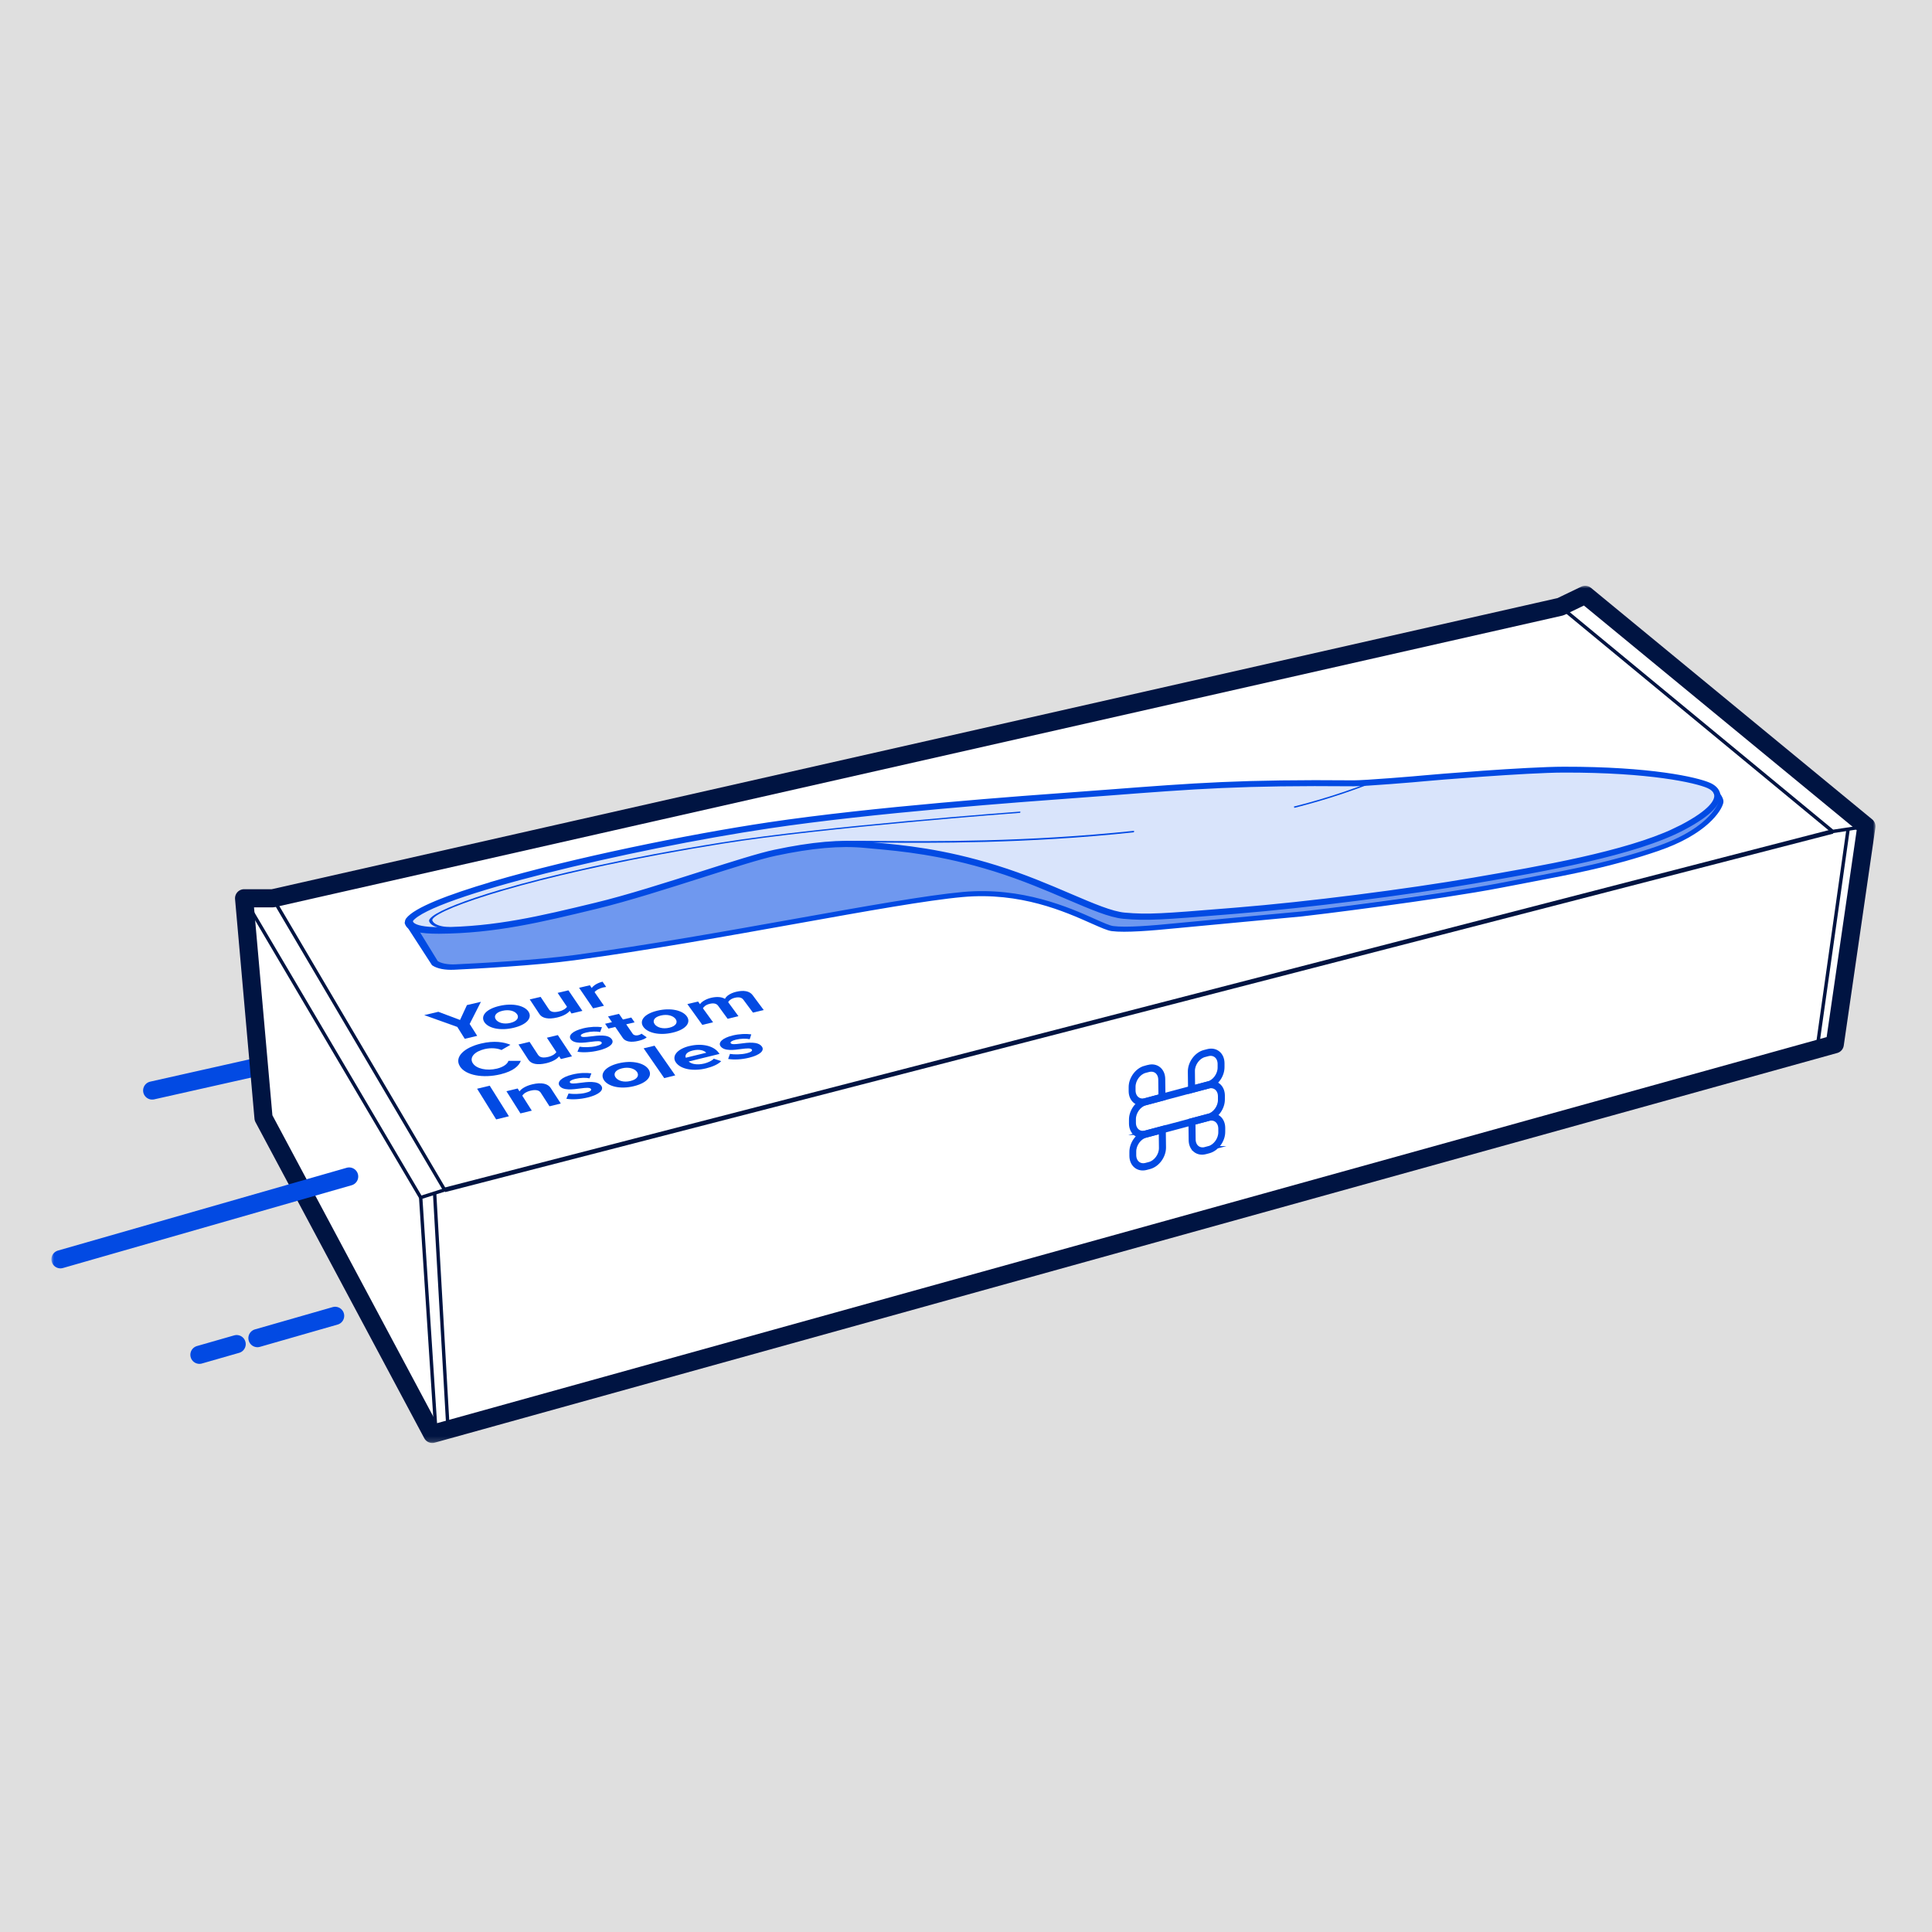 <svg width="376" height="376" viewBox="0 0 376 376" fill="none" xmlns="http://www.w3.org/2000/svg">
<rect width="376" height="376" fill="#DFDFDF"/>
<mask id="mask0_233_4208" style="mask-type:luminance" maskUnits="userSpaceOnUse" x="10" y="114" width="355" height="167">
<path d="M365 114H10V280.834H365V114Z" fill="white"/>
</mask>
<g mask="url(#mask0_233_4208)">
<path d="M29.618 212.23L51.285 207.363" stroke="#024AE3" stroke-width="3.533" stroke-linecap="round" stroke-linejoin="round"/>
<path d="M47.505 174.823L51.285 217.565L84.126 279.067L357.078 203.229L363.234 160.823L308.506 115.766L303.701 118.081L53.087 174.823H47.505Z" fill="white" stroke="#001442" stroke-width="3.533" stroke-linecap="round" stroke-linejoin="round"/>
<path d="M84.806 278.212L81.873 233.058L86.537 231.574L53.087 174.823" stroke="#001442" stroke-width="0.662" stroke-miterlimit="10"/>
<path d="M81.873 233.058L47.505 174.823" stroke="#001442" stroke-width="0.662" stroke-miterlimit="10"/>
<path d="M303.701 118.08L356.672 161.812L363.235 160.822" stroke="#001442" stroke-width="0.662" stroke-miterlimit="10"/>
<path d="M84.576 232.077L87.2 278.212" stroke="#001442" stroke-width="0.662" stroke-miterlimit="10"/>
<path d="M359.657 161.494L353.643 204.006" stroke="#001442" stroke-width="0.662" stroke-miterlimit="10"/>
<path d="M222.844 207.857L223.517 207.681C225.054 207.274 226.316 208.299 226.333 209.977L226.378 213.749L222.916 214.668C221.379 215.074 220.116 214.049 220.098 212.371V211.638C220.072 209.96 221.309 208.264 222.844 207.849V207.857ZM225.893 213.36L225.857 210.11C225.839 208.723 224.798 207.866 223.517 208.202L222.844 208.378C221.573 208.714 220.548 210.127 220.557 211.514V212.247C220.584 213.634 221.626 214.491 222.898 214.155L225.883 213.36H225.893Z" fill="#024AE3" stroke="#024AE3" stroke-width="0.883" stroke-miterlimit="10"/>
<path d="M234.381 204.784L235.052 204.607C236.589 204.201 237.852 205.225 237.87 206.904V207.637C237.896 209.315 236.66 211.011 235.122 211.426L231.66 212.345L231.615 208.573C231.599 206.895 232.835 205.199 234.372 204.784H234.381ZM235.122 210.896C236.394 210.56 237.419 209.147 237.41 207.76V207.027C237.384 205.64 236.341 204.784 235.069 205.119L234.398 205.296C233.126 205.632 232.102 207.045 232.111 208.432L232.146 211.682L235.132 210.887L235.122 210.896Z" fill="#024AE3" stroke="#024AE3" stroke-width="0.883" stroke-miterlimit="10"/>
<path d="M222.977 220.444L226.44 219.525L226.484 223.297C226.502 224.975 225.266 226.671 223.729 227.086L223.056 227.263C221.521 227.669 220.257 226.645 220.24 224.966V224.233C220.212 222.555 221.449 220.859 222.986 220.444H222.977ZM225.963 220.179L222.977 220.974C221.705 221.31 220.681 222.723 220.69 224.11V224.843C220.716 226.229 221.759 227.086 223.03 226.751L223.701 226.574C224.973 226.238 225.998 224.825 225.99 223.438L225.954 220.188L225.963 220.179Z" fill="#024AE3" stroke="#024AE3" stroke-width="0.883" stroke-miterlimit="10"/>
<path d="M222.907 214.155L235.123 210.896C236.66 210.49 237.923 211.514 237.941 213.192V213.926C237.967 215.604 236.73 217.3 235.193 217.715L222.977 220.974C221.44 221.381 220.178 220.356 220.16 218.678V217.945C220.134 216.266 221.37 214.57 222.907 214.155ZM235.185 217.194C236.457 216.858 237.482 215.445 237.473 214.058V213.325C237.447 211.938 236.404 211.081 235.132 211.417L222.916 214.676C221.645 215.012 220.62 216.425 220.628 217.812V218.545C220.655 219.932 221.697 220.789 222.97 220.453L235.185 217.194Z" fill="#024AE3" stroke="#024AE3" stroke-width="0.883" stroke-miterlimit="10"/>
<path d="M231.73 218.113L235.192 217.194C236.729 216.788 237.993 217.812 238.01 219.49V220.224C238.037 221.902 236.801 223.598 235.264 224.013L234.593 224.19C233.056 224.596 231.792 223.571 231.775 221.893L231.73 218.121V218.113ZM235.254 223.492C236.526 223.156 237.551 221.743 237.542 220.356V219.623C237.516 218.236 236.473 217.379 235.201 217.715L232.215 218.51L232.252 221.76C232.269 223.147 233.312 224.004 234.593 223.668L235.264 223.492H235.254Z" fill="#024AE3" stroke="#024AE3" stroke-width="0.883" stroke-miterlimit="10"/>
<path d="M88.993 199.855L82.562 197.558L85.309 196.913L89.532 198.503L90.874 195.606L93.595 194.97L91.404 199.281L92.871 201.595L90.45 202.169L88.993 199.846V199.855Z" fill="#024AE3"/>
<path d="M94.257 198.91C93.515 197.752 94.513 196.401 97.18 195.774C99.848 195.147 102.1 195.73 102.851 196.878C103.61 198.035 102.639 199.395 99.945 200.031C97.26 200.667 94.998 200.075 94.257 198.91ZM100.634 197.399C100.227 196.772 99.115 196.41 97.79 196.719C96.465 197.028 96.076 197.752 96.482 198.38C96.897 199.016 97.993 199.395 99.326 199.077C100.66 198.759 101.058 198.035 100.643 197.399H100.634Z" fill="#024AE3"/>
<path d="M110.88 196.728C110.536 197.169 109.776 197.699 108.451 198.017C106.676 198.441 105.51 198.15 104.989 197.364L103.099 194.502L105.21 194.007L106.835 196.445C107.206 197.002 107.913 197.055 108.822 196.834C109.644 196.639 110.138 196.26 110.35 195.942L108.522 193.23L110.624 192.735L113.345 196.737L111.225 197.24L110.88 196.728Z" fill="#024AE3"/>
<path d="M112.699 192.241L114.793 191.746L115.164 192.285C115.482 191.799 116.277 191.287 117.266 191.057L117.972 192.073C117.813 192.091 117.601 192.126 117.372 192.179C116.683 192.338 115.897 192.753 115.72 193.098L117.54 195.739L115.429 196.242L112.699 192.241Z" fill="#024AE3"/>
<path d="M89.496 207.504C88.391 205.72 90.291 203.883 93.621 203.088C96.209 202.469 98.09 202.814 99.344 203.335L97.595 204.351C96.818 203.998 95.564 203.874 94.301 204.174C92.322 204.651 91.315 205.808 92.004 206.904C92.693 207.999 94.716 208.449 96.712 207.972C97.984 207.663 98.779 207.054 98.947 206.462H101.358C101.005 207.389 100.016 208.44 97.41 209.076C94.053 209.889 90.609 209.306 89.496 207.513V207.504Z" fill="#024AE3"/>
<path d="M108.814 205.579C108.46 206.038 107.683 206.586 106.34 206.912C104.53 207.345 103.355 207.054 102.825 206.232L100.908 203.273L103.063 202.761L104.706 205.278C105.086 205.861 105.802 205.905 106.72 205.685C107.55 205.481 108.063 205.093 108.275 204.757L106.429 201.957L108.566 201.445L111.313 205.587L109.158 206.109L108.814 205.579Z" fill="#024AE3"/>
<path d="M112.797 203.706C113.574 203.847 114.979 203.838 115.995 203.591C116.922 203.37 117.249 203.096 117.072 202.84C116.878 202.549 116.101 202.619 115.111 202.743C113.619 202.946 111.702 203.202 111.048 202.222C110.589 201.533 111.375 200.641 113.513 200.128C114.882 199.802 116.136 199.775 117.152 199.908L116.798 200.853C116.136 200.703 115.067 200.711 114.078 200.95C113.309 201.135 112.903 201.401 113.062 201.639C113.23 201.895 113.937 201.833 114.908 201.71C116.392 201.515 118.38 201.25 119.077 202.275C119.59 203.026 118.724 203.909 116.463 204.448C115.041 204.792 113.513 204.881 112.382 204.686L112.797 203.697V203.706Z" fill="#024AE3"/>
<path d="M121.206 202.001L119.739 199.864L118.406 200.182L117.761 199.245L119.095 198.927L118.335 197.815L120.464 197.311L121.232 198.415L122.857 198.026L123.502 198.963L121.868 199.351L123.14 201.197C123.317 201.454 123.723 201.586 124.191 201.471C124.509 201.392 124.765 201.259 124.845 201.171L125.86 201.878C125.64 202.098 125.163 202.355 124.27 202.566C122.778 202.929 121.7 202.726 121.197 201.992L121.206 202.001Z" fill="#024AE3"/>
<path d="M125.198 199.828C124.394 198.671 125.304 197.32 127.936 196.692C130.577 196.065 132.847 196.648 133.668 197.797C134.499 198.954 133.607 200.323 130.948 200.959C128.298 201.595 126.01 201.003 125.198 199.828ZM131.487 198.318C131.036 197.69 129.906 197.32 128.607 197.637C127.3 197.947 126.955 198.671 127.397 199.307C127.848 199.952 128.969 200.323 130.277 200.005C131.584 199.687 131.946 198.962 131.487 198.318Z" fill="#024AE3"/>
<path d="M144.648 194.538C144.373 194.167 143.853 193.981 143.004 194.185C142.272 194.361 141.848 194.75 141.715 195.041L143.712 197.762L141.609 198.274L139.745 195.721C139.472 195.35 138.95 195.156 138.103 195.368C137.378 195.545 136.954 195.933 136.804 196.234L138.774 198.954L136.68 199.458L133.774 195.412L135.859 194.918L136.239 195.439C136.389 195.121 137.166 194.485 138.376 194.193C139.533 193.92 140.47 194.017 141.097 194.396C141.282 193.92 142.06 193.31 143.269 193.019C144.718 192.674 145.866 192.851 146.476 193.672L148.631 196.569L146.537 197.073L144.657 194.538H144.648Z" fill="#024AE3"/>
<path d="M92.853 211.885L95.308 211.293L99.044 217.247L96.562 217.856L92.853 211.885Z" fill="#024AE3"/>
<path d="M105.271 212.698C104.892 212.106 104.158 212.044 103.222 212.274C102.357 212.486 101.844 212.901 101.65 213.245L103.496 216.151L101.288 216.69L98.559 212.371L100.749 211.841L101.102 212.397C101.429 211.938 102.233 211.355 103.593 211.028C105.413 210.587 106.632 210.905 107.171 211.735L109.14 214.765L106.941 215.303L105.263 212.698H105.271Z" fill="#024AE3"/>
<path d="M110.65 212.813C111.445 212.954 112.876 212.945 113.901 212.698C114.846 212.468 115.182 212.186 115.005 211.921C114.802 211.62 114.016 211.691 113.009 211.824C111.489 212.027 109.537 212.3 108.875 211.285C108.407 210.569 109.219 209.651 111.384 209.121C112.779 208.776 114.051 208.758 115.093 208.891L114.731 209.863C114.06 209.712 112.973 209.721 111.966 209.969C111.18 210.163 110.765 210.437 110.924 210.684C111.101 210.949 111.816 210.887 112.797 210.755C114.307 210.551 116.33 210.278 117.036 211.338C117.558 212.115 116.665 213.025 114.369 213.59C112.92 213.943 111.366 214.041 110.218 213.837L110.65 212.813Z" fill="#024AE3"/>
<path d="M117.54 210.207C116.736 209.006 117.69 207.592 120.375 206.939C123.078 206.285 125.392 206.895 126.205 208.087C127.035 209.297 126.107 210.71 123.387 211.382C120.675 212.053 118.343 211.426 117.531 210.207H117.54ZM123.979 208.626C123.528 207.972 122.38 207.592 121.046 207.919C119.704 208.246 119.342 208.997 119.783 209.65C120.234 210.322 121.364 210.71 122.716 210.375C124.058 210.048 124.429 209.288 123.979 208.626Z" fill="#024AE3"/>
<path d="M125.26 204.024L127.388 203.512L131.416 209.288L129.27 209.818L125.269 204.033L125.26 204.024Z" fill="#024AE3"/>
<path d="M134.19 203.573C136.592 202.99 138.88 203.52 139.86 204.872L140.037 205.11L134.031 206.585C134.534 207.08 135.674 207.318 137.052 206.983C137.802 206.797 138.58 206.426 138.915 206.038L140.356 206.515C139.825 207.098 138.695 207.61 137.431 207.919C134.958 208.529 132.485 208.122 131.54 206.771C130.692 205.561 131.734 204.165 134.19 203.565V203.573ZM133.466 205.852L137.449 204.881C137.113 204.501 136.213 204.103 134.808 204.448C133.492 204.766 133.28 205.419 133.466 205.852Z" fill="#024AE3"/>
<path d="M142.077 205.11C142.863 205.252 144.268 205.243 145.265 204.995C146.176 204.775 146.494 204.501 146.308 204.244C146.096 203.953 145.319 204.024 144.338 204.147C142.863 204.35 140.956 204.615 140.239 203.626C139.736 202.937 140.479 202.036 142.58 201.524C143.932 201.197 145.186 201.171 146.211 201.303L145.91 202.248C145.239 202.098 144.17 202.107 143.199 202.345C142.44 202.531 142.042 202.796 142.219 203.034C142.404 203.291 143.101 203.229 144.065 203.105C145.54 202.902 147.517 202.646 148.269 203.67C148.826 204.421 148.004 205.304 145.778 205.852C144.382 206.197 142.854 206.285 141.706 206.091L142.068 205.101L142.077 205.11Z" fill="#024AE3"/>
<path d="M86.537 231.574L356.672 161.812" stroke="#001442" stroke-width="0.883" stroke-miterlimit="10"/>
<path d="M11.767 245.079L67.952 228.968" stroke="#024AE3" stroke-width="3.533" stroke-linecap="round" stroke-linejoin="round"/>
<path d="M50.102 260.421L65.223 256.084" stroke="#024AE3" stroke-width="3.533" stroke-linecap="round" stroke-linejoin="round"/>
<path d="M38.812 263.663L46.056 261.587" stroke="#024AE3" stroke-width="3.533" stroke-linecap="round" stroke-linejoin="round"/>
<path d="M95.927 171.978C111.472 167.421 133.917 162.819 149.612 160.478C169.99 157.44 198.264 155.382 211.071 154.454C212.944 154.322 214.507 154.207 215.69 154.11C232.747 152.802 241.765 152.113 263.485 152.308C265.535 152.325 275.966 151.469 277.308 151.327C278.74 151.177 297.023 149.667 304.354 149.658C321.19 149.631 330.164 151.672 332.628 152.758C333.238 153.023 334.28 153.642 334.377 154.754C334.484 155.965 333.406 158.049 327.558 161.132C318.125 166.105 300.644 169.134 287.087 171.475L286.998 171.493C273.607 173.807 254.458 176.262 240.528 177.393L238.568 177.552C226.582 178.524 223.287 178.797 218.659 178.373C216.053 178.135 212.441 176.589 207.865 174.637C203.723 172.862 199.023 170.857 193.6 169.161C183.23 165.928 175.342 165.213 170.06 164.736C169.45 164.683 168.877 164.63 168.339 164.577C163.542 164.117 158.003 164.594 150.805 166.131C147.855 166.758 142.493 168.472 136.699 170.318C129.959 172.464 122.107 174.973 115.968 176.457C105.157 179.071 96.324 181.209 85.424 181.279C77.925 181.324 79.312 179.115 79.374 179.027C80.858 177.048 87.244 174.549 95.935 171.996L95.927 171.978ZM325.925 161.635C326.428 161.397 326.905 161.158 327.373 160.92C333.096 157.908 334.156 155.912 334.06 154.763C333.979 153.774 333.035 153.218 332.479 152.97C330.04 151.901 321.128 149.879 304.345 149.914C297.023 149.932 278.757 151.442 277.326 151.592C275.975 151.742 265.49 152.599 263.423 152.582C241.704 152.387 232.685 153.085 215.629 154.401C214.446 154.489 212.881 154.604 211.001 154.746C198.192 155.682 169.911 157.749 149.551 160.796C122.522 164.842 83.746 174.054 80.01 178.974C79.957 179.071 79.003 180.917 85.716 180.882C96.474 180.82 105.219 178.709 115.942 176.121C122.036 174.655 129.853 172.155 136.566 170.018C142.643 168.083 147.775 166.449 150.779 165.813C158.075 164.267 163.692 163.782 168.568 164.25C169.106 164.303 169.681 164.356 170.281 164.409C175.58 164.895 183.504 165.61 193.909 168.86C199.35 170.556 204.049 172.57 208.2 174.346C212.732 176.28 216.318 177.817 218.844 178.047C223.41 178.471 226.687 178.206 238.621 177.234L240.582 177.075C254.484 175.953 273.599 173.515 286.963 171.21L287.052 171.192C299.894 168.975 316.288 166.149 325.933 161.635H325.925Z" fill="#024AE3" stroke="#024AE3" stroke-width="0.883" stroke-miterlimit="10"/>
<path d="M147.801 166.555C147.897 166.528 157.809 163.596 167.269 163.631C168.32 163.631 169.521 163.649 170.854 163.658C181.206 163.746 199.835 163.905 220.715 161.688L220.68 161.98C199.738 164.223 181.057 164.064 170.678 163.985C169.344 163.976 168.143 163.967 167.092 163.958C157.755 163.923 147.995 166.82 147.89 166.855L147.792 166.564L147.801 166.555Z" fill="#024AE3"/>
<path d="M251.816 156.963C251.896 156.945 259.421 155.143 266.806 152.175L266.973 152.396C259.546 155.382 251.975 157.201 251.896 157.219L251.816 156.954V156.963Z" fill="#024AE3"/>
<path d="M80.539 180.113L84.956 187.294C85.777 187.824 87.084 188.081 88.63 188.01C93.144 187.798 104.291 187.215 111.94 186.181C125.878 184.309 141.742 181.474 155.124 179.08C168.425 176.704 180.491 174.549 187.425 173.921C198.908 172.888 208.032 176.951 212.934 179.142C214.595 179.884 215.901 180.467 216.618 180.555C219.143 180.891 224.223 180.467 228.799 180.016C232.49 179.654 244.556 178.532 250.191 178.011C251.781 177.861 252.911 177.755 253.309 177.72C255.2 177.543 279.825 174.531 292.156 172.146C293.789 171.828 295.345 171.537 296.854 171.245C306.438 169.426 313.761 168.03 322.479 165.062C326.639 163.64 329.898 161.847 332.178 159.727C333.971 158.067 334.642 156.653 334.765 156.088C334.854 155.646 334.262 154.79 334.023 154.498L334.288 154.375C334.323 154.419 335.207 155.514 335.075 156.132C334.774 157.581 331.992 162.094 322.603 165.301C313.849 168.286 306.517 169.691 296.908 171.519C295.406 171.802 293.843 172.102 292.208 172.42C279.852 174.814 255.173 177.843 253.274 178.029C252.876 178.064 251.737 178.17 250.156 178.32C244.512 178.85 232.437 179.972 228.736 180.334C224.117 180.794 218.985 181.217 216.397 180.882C215.61 180.776 214.338 180.211 212.58 179.433C207.37 177.11 198.66 173.224 187.329 174.248C180.43 174.867 168.373 177.031 155.07 179.416C141.662 181.818 125.763 184.671 111.79 186.552C104.079 187.595 92.879 188.187 88.347 188.399C86.651 188.478 85.212 188.204 84.32 187.612L79.356 179.954L80.53 180.096L80.539 180.113Z" fill="#024AE3" stroke="#024AE3" stroke-width="0.662" stroke-miterlimit="10"/>
<path d="M97.524 173.136C107.143 170.3 121.523 166.988 140.558 163.941C160.255 160.788 198.228 157.97 198.59 157.943L198.545 158.191C198.184 158.217 160.203 161.044 140.523 164.206C107.126 169.576 88.197 175.768 84.69 178.374C84.257 178.7 84.072 178.957 84.143 179.142C85.874 183.558 116.647 175.901 116.939 175.821L116.957 176.104C115.738 176.413 85.344 183.991 83.533 179.336C83.427 179.054 83.666 178.7 84.249 178.268C85.838 177.084 90.237 175.264 97.524 173.118V173.136Z" fill="#024AE3"/>
<path opacity="0.15" d="M126.505 164.612L117.973 166.423L107.4 168.896L97.922 171.396L92.852 173.233L88.082 174.505L84.584 176.201L81.882 177.137L79.364 178.992L79.947 180.856L81.882 183.841L84.328 187.621L85.9 188.231L88.639 188.001L96.341 187.966L106.128 186.827C106.128 186.827 110.853 185.952 111.33 186.252C111.807 186.553 115.084 186.102 115.084 186.102L119.236 185.493L124.933 184.256L131.69 183.505L135.435 182.869L138.544 181.995L141.212 181.536L180.438 174.779L187.354 174.249L191.232 174.081L193.414 174.143L195.878 174.355L200.56 175.052L203.183 175.459L208.385 177.199L212.952 179.133L215.689 180.29L217.801 180.644L229.311 179.955L253.857 177.42L294.25 171.74L311.676 168.472L321.63 165.46L324.528 164.312L328.061 162.651L329.97 161.485L331.559 160.293L332.867 159.074L333.962 157.74V155.761L333.484 153.615L332.495 152.97L327.487 151.628L318.521 150.214L306.81 149.685L296.414 149.923L280.488 151.336L266.815 152.193H252.196L227.464 153.262L188.114 156.265L147.81 160.779L135.435 162.898L126.523 164.63L126.505 164.612Z" fill="#024AE3"/>
<path opacity="0.49" d="M80.539 180.732L84.32 187.621L88.347 188.407L105.165 186.941L129.438 183.541L150.627 179.919L174.45 175.812L185.615 174.107L194.27 173.877L198.14 174.69L200.542 175.061L204.296 176.183L214.171 180.131L216.406 180.891L219.348 181.006L248.39 177.993L265.189 176.245L274.897 175.061L284.348 173.506L294.311 171.74L303.701 170.221L309.124 168.966L313.664 167.703L317.824 166.555L320.298 165.875C320.298 165.875 322.443 165.089 322.744 164.983C323.044 164.877 329.174 162.006 329.174 162.006L331.223 160.566L332.495 159.436L333.944 157.228L334.377 156.353L325.827 161.688L316.269 165.398L305.555 167.747L297.8 169.293L292.536 170.247L286.15 171.351L277.06 172.791L266.364 174.425L253.097 176.033L248.142 176.545L233.86 177.711C233.86 177.711 226.29 178.267 225.883 178.17C225.478 178.073 219.939 178.073 219.648 178.073C219.355 178.073 213.782 177.075 213.782 177.075L209.834 175.485L202.882 172.129L192.195 168.357L182.664 166.414L173.796 164.762L168.991 163.985L162.076 164.179L156.458 164.788L149.32 166.643L142.396 168.322L135.78 170.282L130.445 172.031L125.242 173.895L121.267 174.849L117.178 175.821L111.86 176.987L106.093 178.418L99.018 179.76L93.568 180.475L88.392 180.705L82.535 180.723L80.513 180.758L80.539 180.732Z" fill="#024AE3"/>
</g>
</svg>
